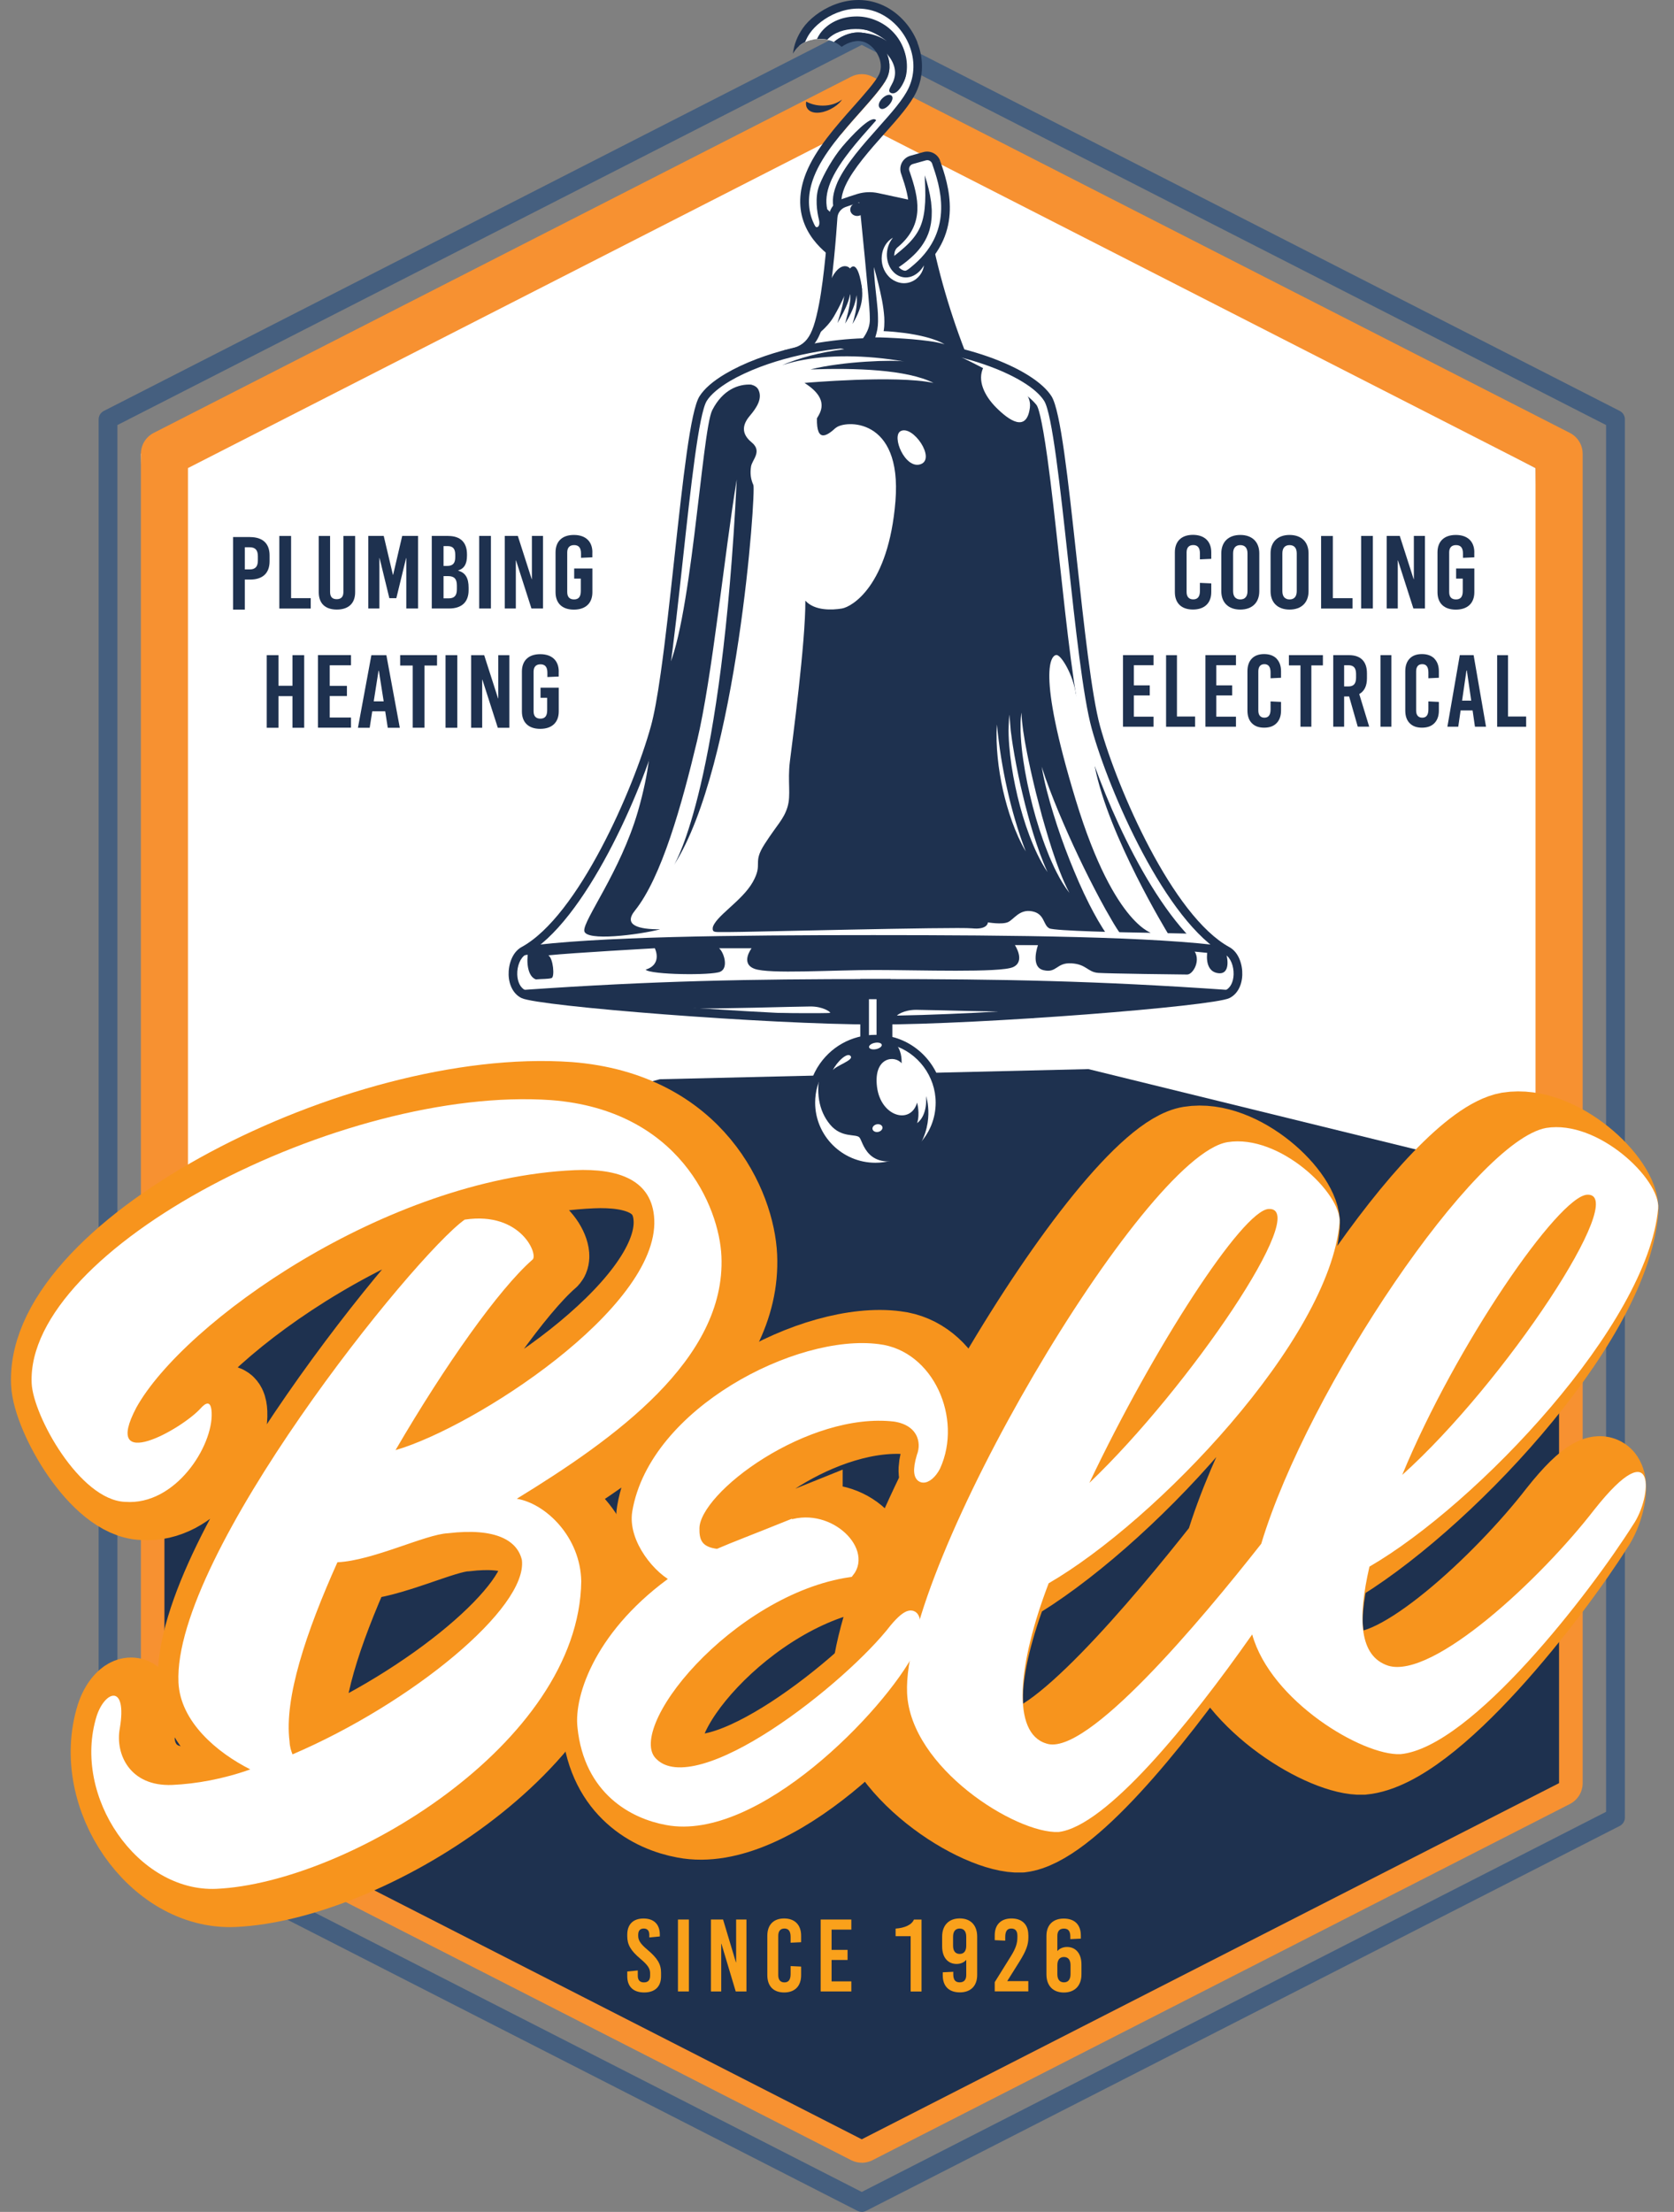 <?xml version="1.0" encoding="UTF-8"?>
<svg width="106px" height="140px" viewBox="0 0 106 140" version="1.1" xmlns="http://www.w3.org/2000/svg" xmlns:xlink="http://www.w3.org/1999/xlink">
    <rect x="0" y="0" width="106" height="140" fill="#808080" stroke="none"/>
    <title>bell_logo_header</title>
    <g id="Page-1" stroke="none" stroke-width="1" fill="none" fill-rule="evenodd">
        <g id="Bell_assets" transform="translate(-372, -234)" fill-rule="nonzero">
            <g id="bell_logo_header" transform="translate(374, 234)">
                <polygon id="Path" fill="#FFFFFF" points="50.114 7.194 6.926 28.721 8.412 82.831 67.681 82.831 96.722 83.588 95.236 29.627 52.616 7.149"></polygon>
                <g id="Group" transform="translate(4.246, 1.581)">
                    <path d="M48.321,135.305 C48.089,135.305 47.856,135.25 47.643,135.14 L3.488,112.598 C2.99,112.344 2.676,111.834 2.676,111.277 L2.676,27.14 C2.676,26.582 2.99,26.073 3.488,25.818 L47.646,3.276 C48.072,3.057 48.577,3.057 49.003,3.276 L93.158,25.818 C93.656,26.073 93.97,26.582 93.97,27.14 L93.97,111.28 C93.97,111.838 93.656,112.347 93.158,112.602 L49.003,135.144 C48.79,135.253 48.557,135.308 48.325,135.308 L48.321,135.305 Z M5.653,110.371 L48.321,132.152 L90.986,110.371 L90.986,28.045 L48.321,6.264 L5.656,28.045 L5.656,110.371 L5.653,110.371 Z" id="Shape" fill="#F79131"></path>
                    <path d="M48.321,138.415 C48.228,138.415 48.134,138.393 48.05,138.351 L0.323,113.988 C0.123,113.885 0,113.681 0,113.459 L0,24.961 C0,24.738 0.126,24.535 0.323,24.432 L48.05,0.065 C48.221,-0.022 48.422,-0.022 48.593,0.065 L96.319,24.429 C96.52,24.532 96.643,24.735 96.643,24.957 L96.643,113.459 C96.643,113.681 96.517,113.885 96.319,113.988 L48.593,138.354 C48.509,138.396 48.415,138.419 48.321,138.419 L48.321,138.415 Z M1.189,113.095 L48.321,137.155 L95.453,113.095 L95.453,25.322 L48.321,1.261 L1.189,25.322 L1.189,113.095 Z" id="Shape" fill="#455F7F"></path>
                </g>
                <polygon id="Path" fill="#1E314F" points="66.918 67.667 39.781 68.309 8.412 76.59 8.412 77.618 8.412 79.627 8.412 112.861 52.567 135.403 96.722 112.861 96.722 79.627 96.722 77.618 96.722 74.978"></polygon>
                <g id="Group" transform="translate(30.206, 0)">
                    <path d="M25.38,2.888 C25.002,1.927 24.243,1.14 23.344,0.779 C21.566,0.064 19.753,1.14 19.084,2.098 C18.958,2.278 18.861,2.469 18.777,2.662 C19.032,2.539 19.336,2.469 19.688,2.469 C20.041,2.469 20.341,2.536 20.603,2.659 C20.968,2.349 21.54,2.059 22.138,2.059 C22.348,2.059 22.562,2.095 22.772,2.178 C23.283,2.385 23.742,2.868 23.968,3.442 C24.087,3.742 24.243,4.338 23.958,4.947 C23.712,5.47 22.982,6.292 22.277,7.085 C21.165,8.335 19.905,9.75 19.343,11.175 C18.938,12.197 18.909,13.145 19.255,13.996 C19.511,14.628 19.924,15.105 20.299,15.453 L20.674,13.47 C20.461,12.961 20.487,12.391 20.749,11.73 C20.765,11.688 20.784,11.643 20.803,11.601 C20.803,11.601 20.803,11.598 20.803,11.594 C20.81,11.581 20.813,11.569 20.82,11.556 L20.839,11.511 C21.359,10.389 22.445,9.167 23.405,8.087 L23.418,8.071 C24.262,7.123 24.989,6.305 25.325,5.589 C25.325,5.589 25.325,5.589 25.325,5.589 C25.716,4.76 25.733,3.803 25.377,2.894 L25.38,2.888 Z" id="Path" fill="#FFFFFF"></path>
                    <path d="M22.303,2.069 C23.001,2.104 23.606,2.343 23.961,2.617 C23.961,2.617 23.163,1.946 22.361,1.843 L23.525,1.531 C23.612,1.221 25.435,3.197 25.316,4.245 C25.248,4.835 24.731,6.082 24.223,5.889 C24.02,5.811 24.094,5.644 24.265,5.337 C24.669,4.622 24.417,3.971 24.007,3.468 C23.522,2.875 23.021,2.617 23.021,2.617 L22.303,2.333 L22.303,2.066 L22.303,2.069 Z" id="Path" fill="#1E314F"></path>
                    <path d="M25.118,3.374 C25.073,3.184 24.999,3 24.912,2.823 C24.734,2.472 24.488,2.149 24.188,1.875 C23.59,1.331 22.746,1.005 21.915,1.044 C21.505,1.057 21.088,1.147 20.7,1.324 C20.315,1.505 19.97,1.779 19.724,2.12 C19.646,2.23 19.582,2.349 19.524,2.469 C19.578,2.465 19.633,2.459 19.692,2.459 C19.866,2.459 20.028,2.475 20.18,2.507 C20.18,2.507 20.183,2.501 20.186,2.501 C20.639,2.037 21.275,1.843 21.935,1.837 C22.588,1.824 23.234,1.988 23.796,2.369 C24.078,2.552 24.343,2.781 24.579,3.042 C24.811,3.307 25.031,3.594 25.16,3.948 C25.19,3.758 25.16,3.561 25.118,3.371 L25.118,3.374 Z" id="Path" fill="#1E314F"></path>
                    <path d="M22.083,9.657 C21.702,10.247 21.233,11.295 21.098,11.607 C21.088,11.63 21.078,11.652 21.072,11.665 C21.065,11.681 21.062,11.691 21.059,11.694 C21.059,11.694 21.059,11.697 21.059,11.697 C21.039,11.739 21.023,11.781 21.004,11.823 C20.732,12.513 20.765,13.019 20.959,13.432 L20.48,15.965 C20.076,15.64 19.378,15.027 19,14.093 C19,14.093 19.268,14.076 19.381,14.283 C19.494,14.489 19.763,14.363 19.65,13.899 C19.533,13.438 19.381,12.497 19.666,11.752 C19.953,11.011 20.558,9.954 21.14,9.27 C21.721,8.587 22.882,7.352 23.224,7.568 C23.596,7.8 22.533,8.954 22.08,9.657 L22.083,9.657 Z" id="Path" fill="#1E314F"></path>
                    <path d="M25.636,2.788 C25.232,1.759 24.414,0.915 23.447,0.525 C23.011,0.351 22.575,0.273 22.148,0.273 C20.707,0.273 19.414,1.147 18.861,1.94 C18.641,2.253 18.483,2.578 18.386,2.923 C18.625,2.71 18.935,2.559 19.317,2.498 C19.352,2.44 19.388,2.385 19.423,2.333 C19.889,1.669 21.001,0.96 22.148,0.96 C22.507,0.96 22.856,1.028 23.189,1.163 C23.984,1.482 24.659,2.185 24.996,3.039 C25.312,3.845 25.296,4.686 24.957,5.412 C24.647,6.072 23.935,6.872 23.114,7.797 L23.102,7.81 C22.122,8.909 21.017,10.157 20.474,11.32 C20.471,11.33 20.467,11.336 20.461,11.346 L20.451,11.365 C20.451,11.365 20.445,11.378 20.445,11.385 C20.438,11.401 20.432,11.414 20.425,11.427 C20.425,11.43 20.425,11.433 20.422,11.436 C20.403,11.482 20.383,11.527 20.364,11.575 C20.121,12.187 20.063,12.739 20.176,13.245 C20.393,13.47 20.629,13.661 20.884,13.825 L20.959,13.432 C20.761,13.019 20.732,12.513 21.004,11.823 C21.02,11.781 21.039,11.739 21.059,11.697 C21.059,11.697 21.059,11.697 21.059,11.694 C21.062,11.685 21.069,11.675 21.072,11.665 C21.078,11.652 21.088,11.63 21.098,11.607 C21.595,10.534 22.665,9.331 23.615,8.261 C24.478,7.291 25.222,6.456 25.577,5.699 C26.001,4.799 26.02,3.768 25.636,2.788 L25.636,2.788 Z" id="Path" fill="#FFFFFF"></path>
                    <path d="M25.891,2.688 C25.458,1.592 24.582,0.686 23.548,0.27 C21.495,-0.558 19.401,0.683 18.631,1.782 C18.282,2.285 18.072,2.813 18.004,3.394 C18.176,3.084 18.431,2.826 18.774,2.659 C18.858,2.465 18.951,2.275 19.081,2.095 C19.747,1.14 21.563,0.061 23.341,0.776 C24.239,1.137 24.999,1.927 25.377,2.884 C25.736,3.797 25.716,4.754 25.325,5.579 C25.325,5.579 25.325,5.579 25.325,5.579 C24.989,6.295 24.262,7.114 23.418,8.061 L23.405,8.077 C22.445,9.154 21.359,10.376 20.839,11.501 L20.82,11.546 C20.82,11.546 20.807,11.572 20.803,11.585 C20.803,11.585 20.803,11.588 20.803,11.591 C20.784,11.633 20.768,11.678 20.749,11.72 C20.487,12.384 20.461,12.955 20.674,13.461 L20.299,15.443 C19.924,15.095 19.511,14.618 19.255,13.986 C18.913,13.135 18.942,12.187 19.343,11.166 C19.905,9.741 21.165,8.326 22.277,7.075 C22.982,6.282 23.712,5.46 23.958,4.938 C24.246,4.329 24.087,3.732 23.968,3.432 C23.742,2.859 23.283,2.375 22.772,2.169 C22.565,2.085 22.352,2.05 22.138,2.05 C21.54,2.05 20.965,2.34 20.603,2.649 C20.784,2.733 20.946,2.839 21.088,2.965 C21.466,2.694 22.054,2.472 22.565,2.678 C22.943,2.83 23.283,3.197 23.457,3.635 C23.544,3.855 23.661,4.287 23.457,4.709 C23.247,5.16 22.51,5.985 21.864,6.714 C20.723,7.997 19.427,9.454 18.829,10.966 C18.373,12.12 18.344,13.206 18.741,14.193 C19.129,15.153 19.821,15.785 20.306,16.175 C20.354,16.214 20.416,16.236 20.477,16.236 C20.509,16.236 20.542,16.23 20.571,16.22 C20.661,16.188 20.729,16.107 20.745,16.014 L21.224,13.48 C21.233,13.422 21.224,13.364 21.201,13.312 C21.017,12.922 21.033,12.481 21.253,11.923 C21.269,11.884 21.285,11.846 21.301,11.807 C21.301,11.801 21.304,11.794 21.308,11.791 L21.308,11.785 C21.308,11.785 21.317,11.772 21.321,11.765 L21.34,11.72 C21.822,10.682 22.879,9.493 23.813,8.442 L23.826,8.429 C24.698,7.449 25.448,6.604 25.817,5.815 C26.269,4.851 26.295,3.739 25.881,2.688 L25.891,2.688 Z" id="Path" fill="#1E314F"></path>
                    <g transform="translate(17.423, 12.163)">
                        <g>
                            <path d="M11.229,10.188 L4.073,10.246 L0.048,10.279 C1.635,9.985 2.065,9.405 2.505,7.113 C2.831,5.411 3.035,2.819 3.119,1.598 C3.148,1.175 3.426,0.814 3.827,0.676 C4.066,0.592 4.367,0.492 4.713,0.382 C4.725,0.379 4.738,0.373 4.751,0.373 C5.133,0.26 5.534,0.247 5.921,0.328 L8.029,0.782 C8.413,0.866 8.72,1.156 8.824,1.533 C9.328,4.499 10.139,7.381 11.229,10.188 L11.229,10.188 Z" id="Path" fill="#FFFFFF"></path>
                            <path d="M0.052,10.553 L0,10.011 C1.383,9.756 1.791,9.382 2.237,7.065 C2.57,5.327 2.773,2.652 2.848,1.582 C2.883,1.05 3.235,0.592 3.74,0.418 C4.001,0.324 4.312,0.221 4.635,0.121 C4.658,0.115 4.674,0.112 4.687,0.105 C5.107,-0.017 5.556,-0.033 5.983,0.06 L8.09,0.515 C8.578,0.621 8.96,0.982 9.092,1.459 L9.099,1.485 C9.59,4.367 10.392,7.261 11.487,10.088 L11.629,10.459 L0.052,10.553 L0.052,10.553 Z M5.427,0.55 C5.226,0.55 5.026,0.579 4.832,0.637 L4.806,0.644 C4.48,0.747 4.176,0.847 3.921,0.937 C3.623,1.04 3.416,1.308 3.397,1.62 C3.323,2.7 3.119,5.401 2.78,7.168 C2.498,8.638 2.208,9.489 1.539,9.995 L10.834,9.921 C9.8,7.181 9.034,4.383 8.559,1.594 C8.478,1.32 8.255,1.111 7.974,1.053 L5.87,0.598 C5.724,0.566 5.576,0.55 5.43,0.55 L5.427,0.55 Z" id="Shape" fill="#1E314F"></path>
                        </g>
                        <path d="M11.229,10.188 L4.073,10.246 L4.073,10.246 C5.669,8.86 5.44,8.17 5.44,7.661 C5.44,7.181 4.852,1.214 4.751,0.373 C5.133,0.26 5.534,0.247 5.921,0.328 L8.029,0.782 C8.413,0.866 8.72,1.156 8.824,1.533 C9.328,4.499 10.139,7.381 11.229,10.188 Z" id="Path" fill="#1E314F"></path>
                        <g transform="translate(3.4, 5.308)" fill="#1E314F" id="Path">
                            <path d="M1.364,0.145 C1.577,0.6 1.619,1.157 1.522,1.66 C1.477,1.912 1.39,2.15 1.293,2.379 C1.196,2.608 1.08,2.824 0.953,3.037 C1.021,2.801 1.086,2.566 1.138,2.331 C1.189,2.095 1.219,1.86 1.228,1.628 C1.235,1.396 1.209,1.17 1.154,0.948 C1.102,0.725 1.031,0.509 0.973,0.28 L1.361,0.145 L1.364,0.145 Z"></path>
                            <path d="M1.031,0.071 C1.141,0.309 1.206,0.574 1.219,0.845 C1.231,1.115 1.193,1.383 1.125,1.634 C1.057,1.886 0.96,2.124 0.85,2.35 C0.743,2.579 0.617,2.795 0.485,3.008 C0.549,2.766 0.614,2.524 0.676,2.285 C0.73,2.047 0.779,1.808 0.802,1.573 C0.824,1.338 0.818,1.106 0.789,0.883 C0.76,0.658 0.705,0.438 0.65,0.21 L1.038,0.074 L1.031,0.071 Z"></path>
                            <path d="M0.695,0 C0.782,0.255 0.857,0.529 0.844,0.809 C0.831,1.086 0.766,1.351 0.682,1.599 C0.598,1.847 0.488,2.082 0.372,2.311 C0.255,2.54 0.129,2.759 0,2.979 L0.217,2.25 C0.288,2.008 0.346,1.763 0.388,1.525 C0.43,1.283 0.443,1.044 0.423,0.816 C0.407,0.587 0.381,0.358 0.304,0.139 L0.692,0.003 L0.695,0 Z"></path>
                        </g>
                        <path d="M4.199,4.831 C3.982,4.57 3.18,4.392 2.583,6.688 C2.583,6.688 2.36,8.473 1.875,9.192 C1.875,9.192 2.692,8.693 3.18,7.855 C3.665,7.016 3.879,6.462 3.879,6.462 C3.879,6.462 5.003,6.572 4.952,6.104 C4.9,5.637 4.661,4.273 4.195,4.831 L4.199,4.831 Z" id="Path" fill="#1E314F"></path>
                        <path d="M5.1,0.988 C5.152,1.214 4.997,1.44 4.755,1.495 C4.512,1.549 4.273,1.414 4.221,1.192 C4.17,0.966 4.325,0.74 4.567,0.685 C4.81,0.631 5.049,0.766 5.1,0.988 Z" id="Path" fill="#1E314F"></path>
                        <path d="M5.715,4.763 C5.815,5.108 5.902,5.453 5.989,5.798 C6.073,6.143 6.154,6.491 6.222,6.846 C6.29,7.197 6.338,7.555 6.364,7.922 C6.38,8.286 6.377,8.667 6.264,9.047 L6.073,8.783 C6.429,8.799 6.778,8.815 7.127,8.854 C7.476,8.889 7.825,8.931 8.174,8.996 C8.52,9.054 8.866,9.131 9.205,9.228 C9.541,9.328 9.881,9.447 10.185,9.627 C9.848,9.528 9.506,9.466 9.163,9.421 C8.821,9.373 8.475,9.341 8.132,9.308 C7.786,9.283 7.441,9.254 7.095,9.237 C6.749,9.221 6.403,9.199 6.06,9.192 L5.795,9.192 C5.795,9.192 5.87,8.928 5.87,8.928 C5.957,8.622 5.98,8.28 5.967,7.938 C5.967,7.593 5.928,7.245 5.892,6.894 L5.779,5.837 C5.747,5.482 5.715,5.124 5.708,4.766 L5.715,4.763 Z" id="Path" fill="#FFFFFF"></path>
                    </g>
                    <path d="M45.514,62.926 C44.554,63.383 30.413,64.57 23.231,64.57 C16.049,64.57 1.908,63.383 0.945,62.926 C-0.015,62.471 0.121,60.643 0.945,60.189 C4.558,58.226 8.13,50.196 9.271,46.041 C9.491,45.248 9.698,44.065 9.898,42.65 C10.755,36.651 11.482,26.558 12.313,25.23 C12.587,24.788 13.124,24.33 13.864,23.892 C14.41,23.57 15.066,23.26 15.807,22.977 C17.057,22.503 18.554,22.113 20.18,21.884 L20.18,21.884 C21.156,21.748 22.18,21.671 23.224,21.671 C28.441,21.671 33.108,23.589 34.14,25.23 C35.171,26.874 36.037,41.889 37.184,46.041 C38.328,50.193 41.897,58.226 45.51,60.189 C46.335,60.647 46.47,62.471 45.51,62.926 L45.514,62.926 Z" id="Path" fill="#1E314F"></path>
                    <path d="M34.12,64.212 C34.12,64.212 33.655,63.973 32.902,64.028 C32.145,64.086 26.599,63.915 25.81,63.915 C25.021,63.915 24.563,64.257 24.563,64.315 C24.563,64.373 29.343,64.315 29.343,64.315 L34.123,64.212 L34.12,64.212 Z" id="Path" fill="#FFFFFF"></path>
                    <path d="M10.81,63.999 C10.81,63.999 11.275,63.761 12.028,63.815 C12.784,63.873 18.331,63.703 19.12,63.703 C19.908,63.703 20.367,64.044 20.367,64.102 C20.367,64.16 15.587,64.102 15.587,64.102 L10.806,63.999 L10.81,63.999 Z" id="Path" fill="#FFFFFF"></path>
                    <path d="M35.911,43.871 C35.739,42.724 35.003,41.457 34.692,41.457 C34.382,41.457 33.39,42.347 35.911,50.631 C38.432,58.916 40.979,59.048 40.614,59.041 C38.994,59.016 34.569,58.925 34.24,58.758 C33.836,58.551 33.955,57.833 33.15,57.681 C32.342,57.526 32,58.194 31.622,58.364 C31.243,58.535 30.351,58.38 30.351,58.38 C30.351,58.38 30.351,58.861 29.34,58.758 C28.328,58.654 14.766,59.003 13.929,58.993 C13.095,58.98 12.91,59.061 12.917,58.742 C12.923,58.422 12.258,58.754 12.258,58.754 L12.965,59.531 C12.965,59.531 21.098,59.46 23.228,59.46 C25.354,59.46 31.082,59.467 34.13,59.544 C37.178,59.622 38.862,59.654 40.659,59.767 C42.459,59.879 44.812,60.021 44.812,60.021 L43.387,59.099 L41.738,59.064 C41.738,59.064 37.976,52.91 37.12,48.526 C37.12,48.526 37.087,47.772 37.087,47.637 C37.087,47.501 35.904,43.868 35.904,43.868 L35.911,43.871 Z" id="Path" fill="#FFFFFF"></path>
                    <path d="M1.245,60.189 C1.11,60.914 1.21,61.804 1.727,61.991 C2.086,61.955 2.516,61.975 2.723,61.904 C2.929,61.836 2.826,60.653 2.516,60.466 C3.993,60.311 9.258,60.018 9.258,60.018 C9.258,60.018 9.772,61.03 8.676,61.372 C8.967,61.698 12.846,61.749 13.395,61.507 C13.945,61.269 13.634,60.273 13.327,60.018 L15.386,60.018 C15.386,60.018 14.649,60.979 15.574,61.32 C16.501,61.662 20.48,61.394 23.228,61.394 C25.975,61.394 31.143,61.578 31.945,61.211 C32.746,60.846 32.058,59.818 32.058,59.818 L33.522,59.818 C33.522,59.818 33.008,61.198 33.865,61.404 C34.721,61.61 34.676,60.914 35.639,60.972 C36.599,61.03 36.657,61.53 37.343,61.578 C38.028,61.623 42.595,61.681 42.97,61.681 C43.345,61.681 43.898,60.724 43.348,60.095 L44.253,60.186 C44.253,60.186 44.001,61.43 44.883,61.588 C45.762,61.749 45.523,60.498 45.388,60.263 C45.388,60.263 45.947,60.318 46.063,60.901 C46.179,61.485 46.309,62.31 45.733,62.774 C45.158,63.238 43.923,62.813 43.923,62.813 C43.923,62.813 27.52,62.236 23.228,62.236 C18.935,62.236 11.062,62.355 7.765,62.526 C4.468,62.697 1.31,62.897 1.31,62.897 C1.31,62.897 0.78,63.061 0.441,62.397 C0.098,61.733 0.269,60.411 1.249,60.182 L1.245,60.189 Z" id="Path" fill="#FFFFFF"></path>
                    <path d="M20.713,27.08 C20.186,27.56 19.488,28.073 19.524,26.474 C19.695,26.165 20.403,25.288 18.735,24.237 C18.735,24.237 24.533,23.724 26.903,24.237 C25.222,23.383 21.893,23.28 19.113,23.383 C21.195,22.857 24.42,22.767 25.06,22.88 C22.52,22.448 20.209,22.451 18.357,22.838 C18.021,22.909 17.671,23.002 17.322,23.109 C18.447,22.648 19.653,22.309 21.256,22.1 L20.186,21.887 L20.186,21.887 C18.56,22.116 17.064,22.506 15.813,22.98 C15.073,23.263 14.417,23.573 13.87,23.895 C13.13,24.334 12.594,24.795 12.319,25.233 C11.485,26.561 10.758,36.654 9.905,42.653 C11.537,40.116 12.228,27.264 12.894,25.962 C13.557,24.662 14.559,24.298 15.354,24.343 C15.554,24.395 15.726,24.488 15.81,24.653 C16.094,25.21 15.719,25.794 15.273,26.319 C14.827,26.845 14.688,27.425 15.386,27.996 C16.084,28.566 15.422,29.092 15.351,29.524 C15.283,29.959 15.328,30.323 15.499,30.7 C15.671,31.077 14.494,48.494 10.47,54.754 C10.606,54.535 13.508,49.603 14.446,30.349 C13.667,35.049 12.891,42.898 11.928,46.914 C10.968,50.931 9.688,55.534 7.994,57.639 C7.244,58.571 8.246,58.825 9.597,58.819 C8.246,59.167 4.862,59.602 4.791,58.916 C4.723,58.232 7.073,55.17 8.179,51.385 C8.957,48.716 8.987,47.014 8.987,47.014 C8.987,47.014 6.11,54.532 4.093,57.101 C2.076,59.667 1.113,60.099 1.113,60.099 L3.757,59.899 L13.761,59.518 L14.788,59.506 C14.788,59.506 12.781,59.48 12.917,58.745 C13.053,58.01 14.769,57.049 15.457,55.834 C16.143,54.619 15.406,54.67 16.214,53.42 C17.022,52.169 17.416,51.863 17.655,51.092 C17.895,50.322 17.655,49.467 17.81,48.201 C17.966,46.934 18.806,40.654 18.79,38.018 C19.375,38.669 20.49,38.617 21.107,38.514 C21.725,38.411 24.058,37.099 24.495,31.716 C24.928,26.329 21.246,26.603 20.719,27.083 L20.713,27.08 Z" id="Path" fill="#FFFFFF"></path>
                    <path d="M30.057,23.27 C29.679,24.056 30.093,25.017 30.881,25.804 C31.67,26.59 32.798,27.409 33.008,25.804 C33.222,24.198 30.057,23.27 30.057,23.27 L30.057,23.27 Z" id="Path" fill="#FFFFFF"></path>
                    <path d="M33.445,25.665 C33.519,25.762 33.745,26.316 34.117,28.985 C34.372,30.81 34.618,33.079 34.88,35.477 C35.348,39.778 35.833,44.223 36.392,46.257 C37.294,49.532 40.281,56.914 43.865,60.018 C44.24,59.963 44.618,59.912 44.993,59.86 C41.561,57.459 38.277,49.99 37.187,46.038 C36.043,41.886 35.174,26.871 34.146,25.227 C33.59,24.337 31.967,23.37 29.773,22.667 C29.744,22.944 28.69,22.335 28.654,22.612 C28.758,22.648 32.465,24.382 33.448,25.659 L33.445,25.665 Z" id="Path" fill="#FFFFFF"></path>
                    <path d="M23.228,64.844 C16.388,64.844 1.911,63.693 0.825,63.174 C0.331,62.939 0.024,62.387 0.001,61.701 C-0.018,61.062 0.224,60.276 0.812,59.947 C4.423,57.987 7.933,49.874 9.009,45.967 C9.21,45.241 9.413,44.145 9.63,42.611 C9.93,40.509 10.215,37.885 10.493,35.345 C11.039,30.329 11.511,26 12.086,25.085 C12.384,24.608 12.936,24.127 13.728,23.657 C14.297,23.322 14.963,23.006 15.713,22.722 C17.051,22.216 18.583,21.832 20.147,21.613 L20.167,21.613 C21.182,21.468 22.213,21.397 23.231,21.397 C28.515,21.397 33.26,23.305 34.379,25.085 C34.954,26 35.426,30.336 35.972,35.358 C36.438,39.616 36.916,44.02 37.453,45.97 C38.529,49.877 42.036,57.99 45.646,59.95 C46.238,60.279 46.48,61.066 46.457,61.704 C46.435,62.391 46.128,62.942 45.633,63.177 C44.544,63.693 30.07,64.847 23.231,64.847 L23.228,64.844 Z M20.202,22.158 C18.686,22.371 17.2,22.741 15.907,23.231 C15.186,23.505 14.549,23.805 14.006,24.124 C13.302,24.543 12.797,24.975 12.548,25.372 C12.041,26.181 11.53,30.868 11.036,35.403 C10.758,37.947 10.473,40.577 10.17,42.688 C9.95,44.245 9.74,45.364 9.536,46.112 C8.437,50.099 4.83,58.39 1.074,60.427 C0.754,60.605 0.531,61.133 0.547,61.681 C0.563,62.158 0.754,62.532 1.061,62.677 C1.976,63.113 16.094,64.292 23.228,64.292 C30.361,64.292 44.479,63.113 45.394,62.677 L45.394,62.677 C45.701,62.532 45.892,62.158 45.908,61.681 C45.924,61.133 45.704,60.605 45.381,60.424 C41.629,58.387 38.021,50.096 36.922,46.112 C36.373,44.12 35.891,39.697 35.426,35.416 C34.931,30.877 34.421,26.184 33.913,25.375 C32.895,23.753 28.26,21.945 23.231,21.945 C22.232,21.945 21.22,22.016 20.225,22.155 L20.206,22.155 L20.202,22.158 Z" id="Shape" fill="#1E314F"></path>
                    <g transform="translate(22.268, 61.968)">
                        <rect id="Rectangle" fill="#FFFFFF" x="0.275" y="0.274" width="1.374" height="3.92"></rect>
                        <path d="M1.923,4.468 L0,4.468 L0,0 L1.923,0 L1.923,4.468 Z M0.549,3.92 L1.374,3.92 L1.374,0.548 L0.549,0.548 L0.549,3.92 Z" id="Shape" fill="#1E314F"></path>
                    </g>
                    <path d="M45.494,63.2 C37.2,62.626 31.273,62.516 23.228,62.516 C15.183,62.516 9.255,62.626 0.961,63.2 L0.922,62.655 C9.232,62.078 15.17,61.968 23.228,61.968 C31.285,61.968 37.223,62.078 45.533,62.655 L45.494,63.2 Z" id="Path" fill="#1E314F"></path>
                    <path d="M45.475,60.46 C40.976,59.818 31.635,59.731 23.092,59.731 C14.549,59.731 5.483,59.818 0.984,60.46 L0.906,59.918 C5.428,59.273 14.242,59.186 23.092,59.186 C31.942,59.186 41.021,59.273 45.552,59.918 L45.475,60.46 Z" id="Path" fill="#1E314F"></path>
                    <path d="M24.831,27.283 C24.22,27.586 25.106,29.723 26.088,29.382 C27.071,29.04 25.607,26.893 24.831,27.283 Z" id="Path" fill="#FFFFFF"></path>
                    <path d="M37.996,59.232 C38.277,59.232 38.558,59.241 38.839,59.254 C38.606,58.922 38.383,58.58 38.177,58.216 C37.921,57.787 37.679,57.346 37.44,56.901 C36.964,56.008 36.505,55.102 36.072,54.183 C35.636,53.265 35.222,52.336 34.828,51.395 C34.44,50.454 34.065,49.503 33.755,48.529 C33.926,49.538 34.194,50.534 34.498,51.514 C34.799,52.498 35.141,53.465 35.52,54.422 C35.901,55.376 36.305,56.324 36.774,57.246 C37.123,57.926 37.491,58.596 37.944,59.235 C37.96,59.235 37.979,59.235 37.996,59.235 L37.996,59.232 Z" id="Path" fill="#FFFFFF"></path>
                    <g transform="translate(30.896, 45.129)" fill="#FFFFFF" id="Path">
                        <path d="M1.576,0 C1.598,0.248 1.605,0.493 1.64,0.741 L1.685,1.109 L1.744,1.473 C1.776,1.718 1.824,1.96 1.87,2.202 C1.912,2.443 1.963,2.685 2.012,2.927 C2.06,3.169 2.115,3.407 2.167,3.649 C2.219,3.891 2.274,4.129 2.332,4.368 C2.442,4.848 2.565,5.325 2.691,5.802 L2.878,6.518 L3.082,7.227 C3.217,7.701 3.363,8.172 3.515,8.639 C3.825,9.574 4.152,10.502 4.614,11.385 C4.31,10.992 4.048,10.56 3.822,10.115 L3.654,9.78 C3.599,9.667 3.55,9.555 3.499,9.438 C3.395,9.21 3.298,8.981 3.211,8.749 C2.843,7.82 2.542,6.869 2.29,5.905 C2.044,4.942 1.834,3.965 1.692,2.979 C1.618,2.485 1.566,1.989 1.537,1.492 L1.521,1.119 C1.521,0.993 1.521,0.867 1.521,0.745 C1.514,0.496 1.546,0.245 1.569,0 L1.576,0 Z"></path>
                        <path d="M0.809,0.126 C0.832,0.342 0.855,0.554 0.871,0.77 L0.897,1.09 C0.906,1.196 0.926,1.302 0.939,1.409 C0.991,1.834 1.065,2.256 1.136,2.679 C1.288,3.52 1.459,4.358 1.663,5.19 L1.815,5.812 L1.98,6.431 L2.151,7.05 L2.335,7.666 C2.59,8.481 2.872,9.29 3.23,10.073 C2.746,9.355 2.387,8.558 2.08,7.749 C1.773,6.94 1.53,6.105 1.327,5.267 C1.129,4.426 0.968,3.575 0.868,2.714 C0.819,2.285 0.78,1.854 0.767,1.422 C0.767,1.312 0.761,1.206 0.761,1.096 L0.771,0.77 C0.78,0.554 0.79,0.338 0.803,0.122 L0.809,0.126 Z"></path>
                        <path d="M0.027,0.741 C0.092,1.431 0.179,2.111 0.286,2.792 C0.396,3.469 0.522,4.145 0.674,4.813 C0.822,5.483 0.994,6.147 1.188,6.805 C1.382,7.462 1.601,8.114 1.85,8.762 C1.498,8.165 1.22,7.524 0.984,6.873 C0.748,6.218 0.561,5.551 0.405,4.874 C0.257,4.197 0.14,3.51 0.073,2.821 C0.005,2.131 -0.024,1.434 0.024,0.745 L0.027,0.741 Z"></path>
                    </g>
                    <g transform="translate(18.932, 65.498)">
                        <path d="M8.352,4.291 C8.352,5.406 7.896,6.418 7.163,7.153 C7.159,7.153 7.156,7.159 7.153,7.163 C7.02,7.295 6.878,7.417 6.729,7.527 C6.61,7.614 6.487,7.698 6.361,7.772 C6.361,7.772 6.361,7.772 6.361,7.772 C5.757,8.13 5.052,8.336 4.299,8.336 C2.059,8.336 0.242,6.524 0.242,4.291 C0.242,3.523 0.456,2.804 0.831,2.195 L0.831,2.195 C1.542,1.025 2.828,0.245 4.299,0.245 C4.703,0.245 5.094,0.303 5.462,0.413 C7.137,0.912 8.355,2.46 8.355,4.291 L8.352,4.291 Z" id="Path" fill="#1E314F"></path>
                        <path d="M6.361,7.772 C5.757,8.13 5.052,8.336 4.299,8.336 C2.059,8.336 0.242,6.524 0.242,4.291 C0.242,3.523 0.456,2.804 0.831,2.195 C0.501,3.597 0.692,4.793 1.416,5.67 C2.14,6.547 3.038,6.25 3.277,6.489 C3.517,6.727 3.727,8.684 6.361,7.775 L6.361,7.772 Z" id="Path" fill="#FFFFFF"></path>
                        <path d="M8.352,4.291 C8.352,5.406 7.896,6.418 7.163,7.153 C7.159,7.153 7.156,7.159 7.153,7.163 C6.914,7.369 6.755,7.504 6.733,7.524 C8.148,5.735 7.502,3.875 7.502,3.875 C7.502,3.875 7.631,5.071 6.933,5.59 C7.133,4.993 6.933,4.291 6.933,4.291 C6.532,5.702 4.635,5.19 4.396,3.298 C4.157,1.405 5.514,1.264 5.954,1.802 C5.954,1.541 5.973,0.944 5.459,0.413 C7.133,0.912 8.352,2.46 8.352,4.291 L8.352,4.291 Z" id="Path" fill="#FFFFFF"></path>
                        <path d="M4.296,8.575 C1.926,8.575 0,6.653 0,4.287 C0,3.523 0.204,2.779 0.588,2.124 L0.588,2.124 C0.588,2.124 0.624,2.063 0.624,2.063 C1.412,0.774 2.786,0 4.299,0 C4.719,0 5.133,0.061 5.53,0.177 C7.334,0.716 8.594,2.405 8.594,4.284 C8.594,5.428 8.148,6.505 7.337,7.314 L7.318,7.334 C7.179,7.469 7.033,7.598 6.878,7.711 C6.755,7.804 6.636,7.882 6.513,7.956 L6.464,8.004 L6.429,8.004 C5.786,8.375 5.049,8.568 4.299,8.568 L4.296,8.575 Z M1.057,2.273 L1.031,2.318 C0.669,2.911 0.478,3.591 0.478,4.291 C0.478,6.389 2.191,8.097 4.296,8.097 C4.981,8.097 5.653,7.914 6.235,7.569 L6.283,7.54 C6.384,7.479 6.481,7.411 6.584,7.337 C6.723,7.234 6.859,7.118 6.982,6.995 C6.985,6.992 6.991,6.985 7.001,6.976 C7.715,6.257 8.11,5.303 8.11,4.294 C8.11,2.624 6.991,1.125 5.388,0.645 C5.036,0.538 4.667,0.487 4.292,0.487 C2.964,0.487 1.758,1.154 1.054,2.276 L1.057,2.273 Z" id="Shape" fill="#1E314F"></path>
                        <path d="M4.738,5.841 C4.764,5.973 4.645,6.109 4.473,6.144 C4.299,6.179 4.137,6.099 4.111,5.967 C4.085,5.835 4.205,5.699 4.376,5.664 C4.551,5.628 4.713,5.709 4.738,5.841 Z" id="Path" fill="#FFFFFF"></path>
                        <path d="M4.696,0.625 C4.719,0.735 4.557,0.861 4.334,0.906 C4.111,0.951 3.914,0.896 3.892,0.787 C3.869,0.677 4.031,0.551 4.254,0.506 C4.477,0.461 4.674,0.516 4.696,0.625 Z" id="Path" fill="#FFFFFF"></path>
                        <path d="M2.738,1.364 C2.893,1.618 1.804,1.95 1.6,2.237 C1.829,1.737 2.541,1.035 2.738,1.364 Z" id="Path" fill="#FFFFFF"></path>
                    </g>
                    <rect id="Rectangle" fill="#1E314F" x="22.542" y="62.242" width="1.374" height="1"></rect>
                    <rect id="Rectangle" fill="#1E314F" x="23.299" y="62.835" width="1" height="2.811"></rect>
                    <path d="M19.892,6.685 C19.485,6.685 19.139,6.588 18.845,6.43 C18.806,6.601 18.845,6.73 18.884,6.811 C18.993,7.027 19.229,7.136 19.533,7.136 C19.785,7.136 20.079,7.062 20.383,6.907 C20.664,6.766 20.904,6.579 21.059,6.379 C21.078,6.353 21.094,6.327 21.111,6.301 C20.803,6.54 20.396,6.685 19.889,6.685 L19.892,6.685 Z" id="Path" fill="#1E314F"></path>
                    <g transform="translate(23.869, 9.595)">
                        <path d="M3.209,0.687 C3.209,0.687 3.209,0.684 3.209,0.681 C3.105,0.378 2.782,0.207 2.472,0.294 L1.657,0.523 C1.321,0.616 1.134,0.971 1.247,1.3 C1.253,1.319 1.26,1.335 1.266,1.355 C1.835,3.002 2.178,4.472 0.642,5.8 C0.199,6.119 0.212,6.718 0.416,7.17 C0.636,7.657 1.137,7.934 1.454,7.76 C1.641,7.657 1.809,7.508 1.993,7.35 C4.705,5.004 3.7,2.086 3.215,0.684 L3.209,0.687 Z" id="Path" fill="#FFFFFF"></path>
                        <path d="M1.237,8.088 C1.147,8.088 1.05,8.072 0.956,8.04 C0.623,7.931 0.326,7.647 0.161,7.286 C-0.088,6.735 -0.091,5.996 0.465,5.587 C1.864,4.372 1.554,3.047 1.001,1.445 L0.982,1.393 C0.904,1.164 0.923,0.913 1.033,0.7 C1.147,0.487 1.344,0.326 1.576,0.262 L2.391,0.033 C2.84,-0.093 3.312,0.152 3.461,0.594 L3.202,0.69 L3.461,0.6 C3.965,2.06 5.012,5.094 2.158,7.56 L2.116,7.595 C1.938,7.75 1.77,7.895 1.57,8.005 C1.466,8.059 1.35,8.088 1.227,8.088 L1.237,8.088 Z M2.633,0.545 C2.604,0.545 2.575,0.549 2.543,0.558 L1.728,0.787 C1.638,0.813 1.567,0.871 1.525,0.952 C1.483,1.032 1.476,1.126 1.505,1.213 L1.525,1.267 C2.103,2.944 2.485,4.568 0.82,6.009 C0.814,6.016 0.807,6.019 0.801,6.025 C0.484,6.254 0.507,6.709 0.665,7.06 C0.765,7.279 0.949,7.46 1.134,7.521 C1.179,7.537 1.26,7.557 1.321,7.521 C1.47,7.441 1.609,7.318 1.77,7.179 L1.812,7.144 C4.382,4.92 3.419,2.122 2.953,0.774 C2.953,0.774 2.953,0.771 2.953,0.768 C2.905,0.629 2.776,0.542 2.64,0.542 L2.633,0.545 Z" id="Shape" fill="#1E314F"></path>
                    </g>
                    <path d="M23.861,16.649 C24.294,16.285 24.747,15.953 25.138,15.592 C25.529,15.23 25.855,14.84 26.062,14.367 C26.266,13.893 26.347,13.348 26.376,12.793 C26.402,12.236 26.373,11.668 26.35,11.095 C26.528,11.639 26.673,12.197 26.751,12.777 C26.767,12.922 26.777,13.071 26.789,13.216 C26.802,13.364 26.789,13.512 26.789,13.664 C26.789,13.815 26.76,13.967 26.747,14.118 C26.722,14.27 26.686,14.421 26.647,14.573 C26.47,15.176 26.098,15.72 25.661,16.14 C25.225,16.562 24.75,16.9 24.262,17.203 L23.861,16.649 L23.861,16.649 Z" id="Path" fill="#1E314F"></path>
                    <path d="M26.301,16.791 C26.25,17.226 25.946,17.667 25.477,17.842 C25.248,17.932 24.983,17.951 24.737,17.887 C24.491,17.825 24.262,17.696 24.087,17.519 C23.913,17.342 23.78,17.126 23.706,16.897 C23.632,16.665 23.606,16.423 23.632,16.185 C23.677,15.714 23.935,15.259 24.333,15.05 C24.055,15.392 23.939,15.804 23.952,16.198 C23.965,16.394 24,16.588 24.074,16.762 C24.146,16.939 24.252,17.097 24.382,17.229 C24.64,17.493 25.015,17.619 25.383,17.535 C25.752,17.455 26.088,17.171 26.305,16.787 L26.301,16.791 Z" id="Path" fill="#FFFFFF"></path>
                    <path d="M24.239,6.047 C24.543,6.279 23.784,7.143 23.502,6.833 C23.218,6.524 23.939,5.815 24.239,6.047 Z" id="Path" fill="#1E314F"></path>
                </g>
                <g id="Group" transform="translate(14.89, 41.405)" fill="#1E314F">
                    <polygon id="Path" points="1.629 4.658 1.629 2.656 0.743 2.656 0.743 4.658 0 4.658 0 0.064 0.743 0.064 0.743 1.999 1.629 1.999 1.629 0.064 2.372 0.064 2.372 4.658"></polygon>
                    <polygon id="Path" points="3.989 0.706 3.989 2.005 5.078 2.005 5.078 2.647 3.989 2.647 3.989 4.01 5.336 4.01 5.336 4.652 3.242 4.652 3.242 0.058 5.336 0.058 5.336 0.703 3.989 0.703"></polygon>
                    <path d="M7.664,4.658 L7.502,3.614 L6.681,3.614 L6.519,4.658 L5.776,4.658 L6.626,0.064 L7.576,0.064 L8.426,4.658 L7.667,4.658 L7.664,4.658 Z M6.778,2.985 L7.405,2.985 L7.101,1.051 L7.079,1.051 L6.775,2.985 L6.778,2.985 Z" id="Shape"></path>
                    <polygon id="Path" points="9.987 0.719 9.987 4.655 9.244 4.655 9.244 0.719 8.449 0.719 8.449 0.061 10.783 0.061 10.783 0.719 9.987 0.719"></polygon>
                    <polygon id="Path" points="11.322 4.658 11.322 0.064 12.066 0.064 12.066 4.658"></polygon>
                    <polygon id="Path" points="14.632 4.658 13.656 1.615 13.643 1.615 13.643 4.658 12.942 4.658 12.942 0.064 13.769 0.064 14.648 2.801 14.661 2.801 14.661 0.064 15.363 0.064 15.363 4.658"></polygon>
                    <path d="M18.488,1.099 L18.488,1.415 L17.771,1.447 L17.771,1.173 C17.771,0.806 17.622,0.641 17.334,0.641 C17.047,0.641 16.898,0.806 16.898,1.106 L16.898,3.614 C16.898,3.917 17.04,4.081 17.328,4.081 C17.615,4.081 17.758,3.917 17.758,3.549 L17.758,2.763 L17.337,2.763 L17.337,2.121 L18.491,2.121 L18.491,3.623 C18.491,4.32 18.062,4.726 17.318,4.726 C16.575,4.726 16.158,4.32 16.158,3.623 L16.158,1.102 C16.158,0.406 16.578,0 17.318,0 C18.058,0 18.491,0.406 18.491,1.102 L18.488,1.099 Z" id="Path"></path>
                </g>
                <g id="Group" transform="translate(72.394, 33.853)" fill="#1E314F">
                    <path d="M2.305,1.106 L2.305,1.518 L1.587,1.551 L1.587,1.177 C1.587,0.809 1.438,0.645 1.164,0.645 C0.889,0.645 0.743,0.809 0.743,1.109 L0.743,3.617 C0.743,3.92 0.892,4.084 1.164,4.084 C1.435,4.084 1.587,3.92 1.587,3.552 L1.587,3.04 L2.305,3.072 L2.305,3.623 C2.305,4.32 1.875,4.726 1.144,4.726 C0.414,4.726 0,4.32 0,3.623 L0,1.102 C0,0.406 0.42,0 1.144,0 C1.868,0 2.305,0.406 2.305,1.102 L2.305,1.106 Z" id="Path"></path>
                    <path d="M5.346,1.167 L5.346,3.568 C5.346,4.291 4.89,4.729 4.144,4.729 C3.397,4.729 2.941,4.291 2.941,3.568 L2.941,1.167 C2.941,0.445 3.397,0.006 4.144,0.006 C4.89,0.006 5.346,0.445 5.346,1.167 Z M3.688,1.173 L3.688,3.562 C3.688,3.904 3.85,4.087 4.144,4.087 C4.438,4.087 4.599,3.904 4.599,3.562 L4.599,1.173 C4.599,0.832 4.438,0.648 4.144,0.648 C3.85,0.648 3.688,0.832 3.688,1.173 Z" id="Shape"></path>
                    <path d="M8.465,1.167 L8.465,3.568 C8.465,4.291 8.009,4.729 7.263,4.729 C6.516,4.729 6.06,4.291 6.06,3.568 L6.06,1.167 C6.06,0.445 6.516,0.006 7.263,0.006 C8.009,0.006 8.465,0.445 8.465,1.167 Z M6.807,1.173 L6.807,3.562 C6.807,3.904 6.969,4.087 7.263,4.087 C7.557,4.087 7.718,3.904 7.718,3.562 L7.718,1.173 C7.718,0.832 7.557,0.648 7.263,0.648 C6.969,0.648 6.807,0.832 6.807,1.173 Z" id="Shape"></path>
                    <polygon id="Path" points="11.248 4.007 11.248 4.664 9.26 4.664 9.26 0.071 10.004 0.071 10.004 4.007 11.248 4.007"></polygon>
                    <polygon id="Path" points="11.794 4.661 11.794 0.068 12.538 0.068 12.538 4.661"></polygon>
                    <polygon id="Path" points="15.104 4.661 14.128 1.618 14.115 1.618 14.115 4.661 13.414 4.661 13.414 0.068 14.241 0.068 15.12 2.804 15.133 2.804 15.133 0.068 15.835 0.068 15.835 4.661 15.104 4.661"></polygon>
                    <path d="M18.96,1.106 L18.96,1.422 L18.243,1.454 L18.243,1.18 C18.243,0.812 18.094,0.648 17.806,0.648 C17.518,0.648 17.37,0.812 17.37,1.112 L17.37,3.62 C17.37,3.923 17.509,4.087 17.8,4.087 C18.091,4.087 18.23,3.923 18.23,3.556 L18.23,2.769 L17.809,2.769 L17.809,2.128 L18.963,2.128 L18.963,3.63 C18.963,4.326 18.533,4.732 17.79,4.732 C17.047,4.732 16.63,4.326 16.63,3.63 L16.63,1.109 C16.63,0.413 17.05,0.006 17.79,0.006 C18.53,0.006 18.963,0.413 18.963,1.109 L18.96,1.106 Z" id="Path"></path>
                </g>
                <g id="Group" transform="translate(69.11, 41.399)" fill="#1E314F">
                    <polygon id="Path" points="1.933 0.703 0.688 0.703 0.688 1.982 1.694 1.982 1.694 2.617 0.688 2.617 0.688 3.962 1.933 3.962 1.933 4.597 0 4.597 0 0.068 1.933 0.068 1.933 0.703"></polygon>
                    <polygon id="Path" points="3.416 3.952 4.564 3.952 4.564 4.6 2.728 4.6 2.728 0.071 3.416 0.071 3.416 3.952"></polygon>
                    <polygon id="Path" points="7.153 0.703 5.908 0.703 5.908 1.982 6.914 1.982 6.914 2.617 5.908 2.617 5.908 3.962 7.153 3.962 7.153 4.597 5.22 4.597 5.22 0.068 7.153 0.068 7.153 0.703"></polygon>
                    <path d="M9.726,0.293 C9.913,0.487 10.007,0.751 10.007,1.093 L10.007,1.499 L9.344,1.531 L9.344,1.164 C9.344,0.816 9.215,0.638 8.956,0.638 C8.83,0.638 8.733,0.677 8.669,0.754 C8.601,0.832 8.569,0.948 8.569,1.096 L8.569,3.568 C8.569,3.72 8.601,3.833 8.669,3.91 C8.737,3.987 8.83,4.026 8.956,4.026 C9.215,4.026 9.344,3.852 9.344,3.501 L9.344,2.995 L10.007,3.027 L10.007,3.572 C10.007,3.913 9.913,4.178 9.726,4.371 C9.538,4.565 9.276,4.658 8.937,4.658 C8.598,4.658 8.346,4.565 8.158,4.374 C7.971,4.184 7.88,3.917 7.88,3.572 L7.88,1.086 C7.88,0.741 7.974,0.474 8.158,0.284 C8.342,0.093 8.604,0 8.937,0 C9.27,0 9.538,0.097 9.726,0.287 L9.726,0.293 Z" id="Path"></path>
                    <polygon id="Path" points="12.661 0.716 11.927 0.716 11.927 4.597 11.238 4.597 11.238 0.716 10.505 0.716 10.505 0.068 12.657 0.068 12.657 0.716"></polygon>
                    <path d="M14.865,4.597 L14.319,2.682 L14.002,2.682 L14.002,4.597 L13.313,4.597 L13.313,0.068 L14.306,0.068 C14.677,0.068 14.962,0.164 15.156,0.361 C15.35,0.558 15.447,0.841 15.447,1.212 L15.447,1.534 C15.447,2.015 15.285,2.347 14.959,2.53 L15.589,4.594 L14.862,4.594 L14.865,4.597 Z M14.002,0.703 L14.002,2.047 L14.28,2.047 C14.445,2.047 14.564,2.002 14.642,1.912 C14.719,1.821 14.758,1.679 14.758,1.492 L14.758,1.26 C14.758,1.07 14.719,0.932 14.642,0.841 C14.564,0.751 14.441,0.706 14.28,0.706 L14.002,0.706 L14.002,0.703 Z" id="Shape"></path>
                    <polygon id="Path" points="16.992 4.597 16.303 4.597 16.303 0.068 16.992 0.068"></polygon>
                    <path d="M19.72,0.293 C19.907,0.487 20.001,0.751 20.001,1.093 L20.001,1.499 L19.338,1.531 L19.338,1.164 C19.338,0.816 19.209,0.638 18.95,0.638 C18.824,0.638 18.727,0.677 18.663,0.754 C18.595,0.832 18.562,0.948 18.562,1.096 L18.562,3.568 C18.562,3.72 18.595,3.833 18.663,3.91 C18.731,3.987 18.824,4.026 18.95,4.026 C19.209,4.026 19.338,3.852 19.338,3.501 L19.338,2.995 L20.001,3.027 L20.001,3.572 C20.001,3.913 19.907,4.178 19.72,4.371 C19.532,4.565 19.27,4.658 18.931,4.658 C18.592,4.658 18.339,4.565 18.152,4.374 C17.965,4.184 17.874,3.917 17.874,3.572 L17.874,1.086 C17.874,0.741 17.968,0.474 18.152,0.284 C18.336,0.093 18.598,0 18.931,0 C19.264,0 19.532,0.097 19.72,0.287 L19.72,0.293 Z" id="Path"></path>
                    <path d="M22.987,4.597 L22.286,4.597 L22.137,3.568 L21.378,3.568 L21.229,4.597 L20.541,4.597 L21.326,0.068 L22.202,0.068 L22.987,4.597 Z M21.749,1.038 L21.471,2.946 L22.05,2.946 L21.772,1.038 L21.753,1.038 L21.749,1.038 Z" id="Shape"></path>
                    <polygon id="Path" points="24.38 3.952 25.528 3.952 25.528 4.6 23.692 4.6 23.692 0.071 24.38 0.071 24.38 3.952"></polygon>
                </g>
                <g id="Group" transform="translate(12.76, 33.859)" fill="#1E314F">
                    <path d="M1.073,0.135 C1.875,0.135 2.311,0.542 2.311,1.296 L2.311,1.663 C2.311,2.418 1.875,2.824 1.073,2.824 L0.743,2.824 L0.743,4.726 L0,4.726 L0,0.132 L1.076,0.132 L1.073,0.135 Z M0.743,2.182 L1.047,2.182 C1.406,2.182 1.568,2.005 1.568,1.618 L1.568,1.344 C1.568,0.957 1.406,0.78 1.047,0.78 L0.743,0.78 L0.743,2.186 L0.743,2.182 Z" id="Shape"></path>
                    <polygon id="Path" points="4.916 4 4.916 4.658 2.928 4.658 2.928 0.064 3.672 0.064 3.672 4 4.916 4"></polygon>
                    <path d="M7.728,3.626 C7.728,4.349 7.285,4.722 6.568,4.722 C5.85,4.722 5.424,4.349 5.424,3.626 L5.424,0.064 L6.141,0.064 L6.141,3.607 C6.141,3.942 6.303,4.065 6.561,4.065 C6.82,4.065 6.985,3.939 6.985,3.607 L6.985,0.064 L7.728,0.064 L7.728,3.626 L7.728,3.626 Z" id="Path"></path>
                    <polygon id="Path" points="10.967 4.655 10.967 1.467 10.954 1.467 10.337 4 9.894 4 9.276 1.467 9.263 1.467 9.263 4.655 8.562 4.655 8.562 0.061 9.538 0.061 10.12 2.527 10.133 2.527 10.708 0.061 11.713 0.061 11.713 4.655 10.97 4.655"></polygon>
                    <path d="M13.62,0.064 C14.393,0.064 14.81,0.471 14.81,1.225 L14.81,1.309 C14.81,1.821 14.648,2.121 14.254,2.247 L14.254,2.26 C14.719,2.392 14.913,2.734 14.913,3.336 L14.913,3.494 C14.913,4.249 14.477,4.655 13.675,4.655 L12.58,4.655 L12.58,0.061 L13.62,0.061 L13.62,0.064 Z M13.326,1.96 L13.559,1.96 C13.918,1.96 14.067,1.789 14.067,1.402 L14.067,1.251 C14.067,0.877 13.918,0.706 13.595,0.706 L13.326,0.706 L13.326,1.96 Z M13.326,4.013 L13.65,4.013 C14.008,4.013 14.17,3.836 14.17,3.449 L14.17,3.195 C14.17,2.788 14.008,2.605 13.614,2.605 L13.326,2.605 L13.326,4.017 L13.326,4.013 Z" id="Shape"></path>
                    <polygon id="Path" points="15.582 4.655 15.582 0.061 16.326 0.061 16.326 4.655"></polygon>
                    <polygon id="Path" points="18.892 4.655 17.916 1.612 17.903 1.612 17.903 4.655 17.202 4.655 17.202 0.061 18.029 0.061 18.908 2.798 18.921 2.798 18.921 0.061 19.623 0.061 19.623 4.655"></polygon>
                    <path d="M22.748,1.099 L22.748,1.415 L22.031,1.447 L22.031,1.173 C22.031,0.806 21.882,0.641 21.594,0.641 C21.307,0.641 21.158,0.806 21.158,1.106 L21.158,3.614 C21.158,3.917 21.3,4.081 21.588,4.081 C21.875,4.081 22.018,3.917 22.018,3.549 L22.018,2.763 L21.598,2.763 L21.598,2.121 L22.751,2.121 L22.751,3.623 C22.751,4.32 22.322,4.726 21.578,4.726 C20.835,4.726 20.418,4.32 20.418,3.623 L20.418,1.102 C20.418,0.406 20.838,0 21.578,0 C22.318,0 22.751,0.406 22.751,1.102 L22.748,1.099 Z" id="Path"></path>
                </g>
                <g id="Group" transform="translate(1.112, 69.572)" fill="#F79028" stroke="#F7941D" stroke-width="4.835">
                    <path d="M27.434,7.621 C31.028,7.08 32.137,9.923 31.697,10.171 C29.593,12.018 26.189,16.815 23.041,22.211 C28.029,20.77 39.681,13.243 39.425,7.618 C39.312,5.11 37.166,4.369 34.383,4.491 C22.417,5.026 9.631,14.126 6.631,19.516 C4.408,23.729 9.485,20.912 10.707,19.561 C10.995,19.242 11.36,18.997 11.399,19.835 C11.496,21.963 9.101,25.724 5.924,25.486 C3.053,25.386 0.096,20.035 0.005,17.981 C-0.379,9.468 19.667,-0.873 32.906,0.059 C41.003,0.687 43.543,6.818 43.682,9.936 C43.976,16.473 36.888,21.511 30.724,25.289 C32.547,25.589 34.755,27.697 34.806,30.515 C34.668,40.804 19.909,49.611 11.703,49.978 C6.735,50.201 2.539,44.144 4.12,39.044 C4.65,37.419 6.063,36.978 5.587,39.818 C5.284,41.429 6.208,43.521 8.917,43.402 C10.423,43.334 12.142,43.028 13.849,42.419 C11.764,41.368 9.414,39.418 9.301,36.91 C8.936,28.854 24.221,9.89 27.434,7.615 L27.434,7.621 Z M19.363,29.309 C17.375,33.738 15.979,37.912 16.331,40.64 C16.347,41.02 16.435,41.246 16.519,41.468 C24.066,38.238 31.409,32.197 31.044,29.167 C30.763,27.961 29.444,27.107 26.367,27.472 C24.939,27.536 21.619,29.206 19.36,29.309 L19.363,29.309 Z" id="Shape"></path>
                    <path d="M47.829,27.03 C50.318,26.018 52.916,28.509 51.763,29.934 C44.254,31.03 36.953,39.792 39.354,42.006 C42.25,44.817 51.853,37.136 54.646,33.503 C56.427,31.385 55.977,33.919 55.644,34.834 C53.747,38.522 45.809,46.697 40.22,45.62 C38.139,45.24 35.304,43.754 34.887,39.743 C34.658,37.809 36.025,33.722 40.893,30.328 C39.745,29.857 38.058,27.849 38.355,26.127 C39.432,19.822 48.563,15.148 53.615,15.822 C56.824,16.199 58.602,20.244 57.235,23.242 C56.76,24.164 55.832,24.396 56.362,22.617 C56.74,21.653 56.352,20.341 54.652,20.086 C49.083,19.435 41.998,24.635 41.969,27.146 C41.953,27.858 42.085,28.658 43.449,28.787 C44.555,28.31 45.848,27.826 47.829,27.027 L47.829,27.03 Z" id="Path"></path>
                    <path d="M60.887,30.801 C58.932,35.914 58.524,40.275 60.742,40.936 C63.269,41.813 70.496,33.187 74.349,28.294 C77.3,18.488 87.902,2.783 92.391,1.973 C95.685,1.445 99.625,5.229 99.483,7.063 C98.833,14.403 88.034,25.779 81.201,29.738 C80.445,33.048 80.552,35.401 82.391,36.007 C85.219,36.871 92.023,30.55 95.442,26.131 C99.437,21.079 99.101,25.357 97.899,27.088 C95.226,31.32 87.675,41.178 83.17,41.607 C80.762,41.713 74.95,38.241 73.78,34.028 C69.811,39.689 64.523,46.171 61.524,46.532 C58.815,46.655 52.141,42.458 51.927,37.745 C51.562,29.689 66.905,3.717 72.222,2.87 C75.516,2.341 79.456,6.125 79.314,7.96 C78.667,15.377 67.723,26.833 60.887,30.795 L60.887,30.801 Z M63.466,24.441 C69.827,18.368 77.536,6.98 74.824,7.102 C73.169,7.176 67.529,15.883 63.466,24.441 L63.466,24.441 Z M83.276,23.935 C89.799,18.085 97.705,6.077 94.996,6.2 C93.19,6.28 86.677,15.712 83.276,23.935 Z" id="Shape"></path>
                </g>
                <g id="Group" transform="translate(0, 69.572)" fill="#FFFFFF">
                    <path d="M27.437,7.621 C31.031,7.08 32.14,9.923 31.7,10.171 C29.596,12.018 26.193,16.815 23.045,22.211 C28.032,20.77 39.684,13.24 39.429,7.618 C39.315,5.11 37.169,4.369 34.386,4.491 C22.421,5.026 9.634,14.126 6.635,19.516 C4.411,23.729 9.489,20.912 10.71,19.561 C10.998,19.242 11.363,18.997 11.402,19.835 C11.499,21.963 9.104,25.724 5.927,25.486 C3.057,25.386 0.099,20.035 0.005,17.981 C-0.379,9.468 19.667,-0.873 32.906,0.059 C41.003,0.687 43.543,6.818 43.682,9.936 C43.976,16.473 36.888,21.511 30.724,25.289 C32.547,25.589 34.755,27.697 34.806,30.515 C34.668,40.804 19.906,49.611 11.703,49.978 C6.735,50.201 2.539,44.144 4.12,39.044 C4.65,37.419 6.063,36.978 5.587,39.818 C5.284,41.429 6.208,43.521 8.917,43.402 C10.423,43.334 12.142,43.028 13.849,42.419 C11.764,41.368 9.414,39.418 9.301,36.91 C8.936,28.854 24.221,9.89 27.434,7.615 L27.437,7.621 Z M19.366,29.309 C17.378,33.738 15.985,37.912 16.334,40.64 C16.351,41.02 16.438,41.246 16.522,41.468 C24.069,38.238 31.413,32.197 31.047,29.167 C30.766,27.961 29.448,27.107 26.37,27.472 C24.942,27.536 21.622,29.206 19.366,29.309 L19.366,29.309 Z" id="Shape"></path>
                    <path d="M47.829,27.03 C50.318,26.018 52.916,28.509 51.763,29.934 C44.254,31.03 36.953,39.792 39.354,42.006 C42.25,44.817 51.853,37.136 54.646,33.503 C56.427,31.385 55.981,33.919 55.644,34.834 C53.747,38.522 45.809,46.697 40.22,45.62 C38.139,45.24 35.301,43.754 34.887,39.743 C34.661,37.809 36.025,33.722 40.893,30.328 C39.745,29.857 38.058,27.849 38.355,26.127 C39.432,19.822 48.559,15.148 53.615,15.822 C56.824,16.199 58.602,20.244 57.235,23.242 C56.76,24.164 55.832,24.396 56.362,22.617 C56.74,21.653 56.352,20.341 54.652,20.086 C49.083,19.435 41.998,24.635 41.969,27.146 C41.953,27.858 42.085,28.658 43.449,28.787 C44.555,28.31 45.848,27.826 47.829,27.027 L47.829,27.03 Z" id="Path" stroke="#FFFFFF" stroke-width="0.642"></path>
                    <path d="M64.4,30.647 C62.445,35.759 62.038,40.121 64.255,40.781 C66.783,41.658 74.01,33.035 77.863,28.139 C80.814,18.333 91.415,2.628 95.905,1.819 C99.198,1.29 103.142,5.074 102.996,6.909 C102.346,14.249 91.548,25.624 84.715,29.586 C83.958,32.897 84.065,35.25 85.901,35.856 C88.729,36.72 95.533,30.398 98.953,25.979 C102.948,20.928 102.611,25.205 101.409,26.936 C98.736,31.169 91.186,41.026 86.68,41.455 C84.272,41.562 78.461,38.09 77.29,33.877 C73.321,39.537 68.037,46.02 65.034,46.381 C62.325,46.503 55.651,42.306 55.438,37.593 C55.076,29.538 70.419,3.566 75.733,2.718 C79.026,2.189 82.969,5.974 82.824,7.808 C82.178,15.225 71.233,26.682 64.397,30.643 L64.4,30.647 Z M66.98,24.287 C73.341,18.214 81.046,6.825 78.338,6.947 C76.683,7.022 71.043,15.728 66.98,24.287 L66.98,24.287 Z M86.79,23.781 C93.312,17.93 101.218,5.922 98.507,6.045 C96.7,6.125 90.187,15.554 86.79,23.781 Z" id="Shape"></path>
                </g>
                <g id="Group" transform="translate(37.719, 121.423)" fill="#FAA11B">
                    <path d="M2.062,1.025 L2.062,1.141 L1.396,1.206 L1.396,1.038 C1.396,0.777 1.273,0.641 1.044,0.641 C0.815,0.641 0.692,0.777 0.692,1.038 L0.692,1.096 C0.692,1.364 0.808,1.589 1.273,1.979 C1.907,2.511 2.14,2.888 2.14,3.436 L2.14,3.665 C2.14,4.316 1.755,4.687 1.07,4.687 C0.385,4.687 0,4.316 0,3.665 L0,3.359 L0.666,3.294 L0.666,3.62 C0.666,3.907 0.795,4.049 1.057,4.049 C1.319,4.049 1.448,3.907 1.448,3.62 L1.448,3.472 C1.448,3.185 1.312,2.959 0.847,2.569 C0.213,2.037 0,1.66 0,1.125 L0,1.028 C0,0.377 0.372,0.006 1.031,0.006 C1.69,0.006 2.062,0.377 2.062,1.028 L2.062,1.025 Z" id="Path"></path>
                    <polygon id="Path" points="3.21 4.623 3.21 0.071 3.901 0.071 3.901 4.623"></polygon>
                    <polygon id="Path" points="6.868 4.623 5.963 1.605 5.95 1.605 5.95 4.623 5.298 4.623 5.298 0.071 6.067 0.071 6.881 2.782 6.894 2.782 6.894 0.071 7.547 0.071 7.547 4.623"></polygon>
                    <path d="M11.009,1.096 L11.009,1.505 L10.343,1.538 L10.343,1.167 C10.343,0.803 10.207,0.641 9.952,0.641 C9.697,0.641 9.561,0.803 9.561,1.102 L9.561,3.588 C9.561,3.888 9.697,4.049 9.952,4.049 C10.207,4.049 10.343,3.888 10.343,3.523 L10.343,3.017 L11.009,3.049 L11.009,3.594 C11.009,4.284 10.611,4.687 9.933,4.687 C9.254,4.687 8.869,4.284 8.869,3.594 L8.869,1.096 C8.869,0.406 9.26,0.003 9.933,0.003 C10.605,0.003 11.009,0.406 11.009,1.096 L11.009,1.096 Z" id="Path"></path>
                    <polygon id="Path" points="12.938 0.706 12.938 1.992 13.95 1.992 13.95 2.63 12.938 2.63 12.938 3.984 14.189 3.984 14.189 4.623 12.247 4.623 12.247 0.071 14.189 0.071 14.189 0.709 12.938 0.709"></polygon>
                    <path d="M17.945,4.623 L17.945,1.125 L16.992,1.125 L16.992,0.645 C17.548,0.606 18.01,0.416 18.152,0.074 L18.634,0.074 L18.634,4.626 L17.942,4.626 L17.945,4.623 Z" id="Path"></path>
                    <path d="M19.978,3.614 L19.978,3.41 L20.644,3.378 L20.644,3.539 C20.644,3.884 20.773,4.046 21.048,4.046 C21.323,4.046 21.465,3.888 21.465,3.578 L21.465,2.634 L21.452,2.634 C21.342,2.763 21.139,2.882 20.851,2.882 C20.343,2.882 19.939,2.518 19.939,1.77 L19.939,1.151 C19.939,0.435 20.363,0 21.055,0 C21.746,0 22.157,0.435 22.157,1.151 L22.157,3.581 C22.157,4.271 21.746,4.681 21.061,4.681 C20.376,4.681 19.978,4.297 19.978,3.607 L19.978,3.614 Z M21.465,1.728 L21.465,1.16 C21.465,0.822 21.316,0.641 21.048,0.641 C20.78,0.641 20.631,0.822 20.631,1.16 L20.631,1.728 C20.631,2.066 20.78,2.247 21.048,2.247 C21.316,2.247 21.465,2.066 21.465,1.728 Z" id="Shape"></path>
                    <path d="M25.399,1.044 L25.399,1.212 C25.399,1.654 25.269,2.037 24.83,2.74 L24.06,3.968 L25.395,3.968 L25.395,4.619 L23.269,4.619 L23.269,4.033 L24.293,2.389 C24.613,1.876 24.704,1.557 24.704,1.186 L24.704,1.096 C24.704,0.796 24.574,0.641 24.319,0.641 C24.064,0.641 23.934,0.796 23.934,1.18 L23.934,1.409 L23.269,1.376 L23.269,1.064 C23.269,0.393 23.666,0.003 24.332,0.003 C24.998,0.003 25.395,0.387 25.395,1.044 L25.399,1.044 Z" id="Path"></path>
                    <path d="M28.721,1.077 L28.721,1.28 L28.055,1.312 L28.055,1.151 C28.055,0.806 27.926,0.645 27.651,0.645 C27.377,0.645 27.234,0.799 27.234,1.112 L27.234,2.057 L27.247,2.057 C27.357,1.928 27.561,1.808 27.849,1.808 C28.356,1.808 28.76,2.173 28.76,2.921 L28.76,3.539 C28.76,4.255 28.337,4.69 27.645,4.69 C26.953,4.69 26.543,4.255 26.543,3.539 L26.543,1.109 C26.543,0.419 26.953,0.01 27.638,0.01 C28.324,0.01 28.721,0.393 28.721,1.083 L28.721,1.077 Z M27.234,2.962 L27.234,3.527 C27.234,3.865 27.383,4.046 27.651,4.046 C27.92,4.046 28.068,3.865 28.068,3.527 L28.068,2.962 C28.068,2.624 27.92,2.443 27.651,2.443 C27.383,2.443 27.234,2.624 27.234,2.962 Z" id="Shape"></path>
                </g>
            </g>
        </g>
    </g>
</svg>
